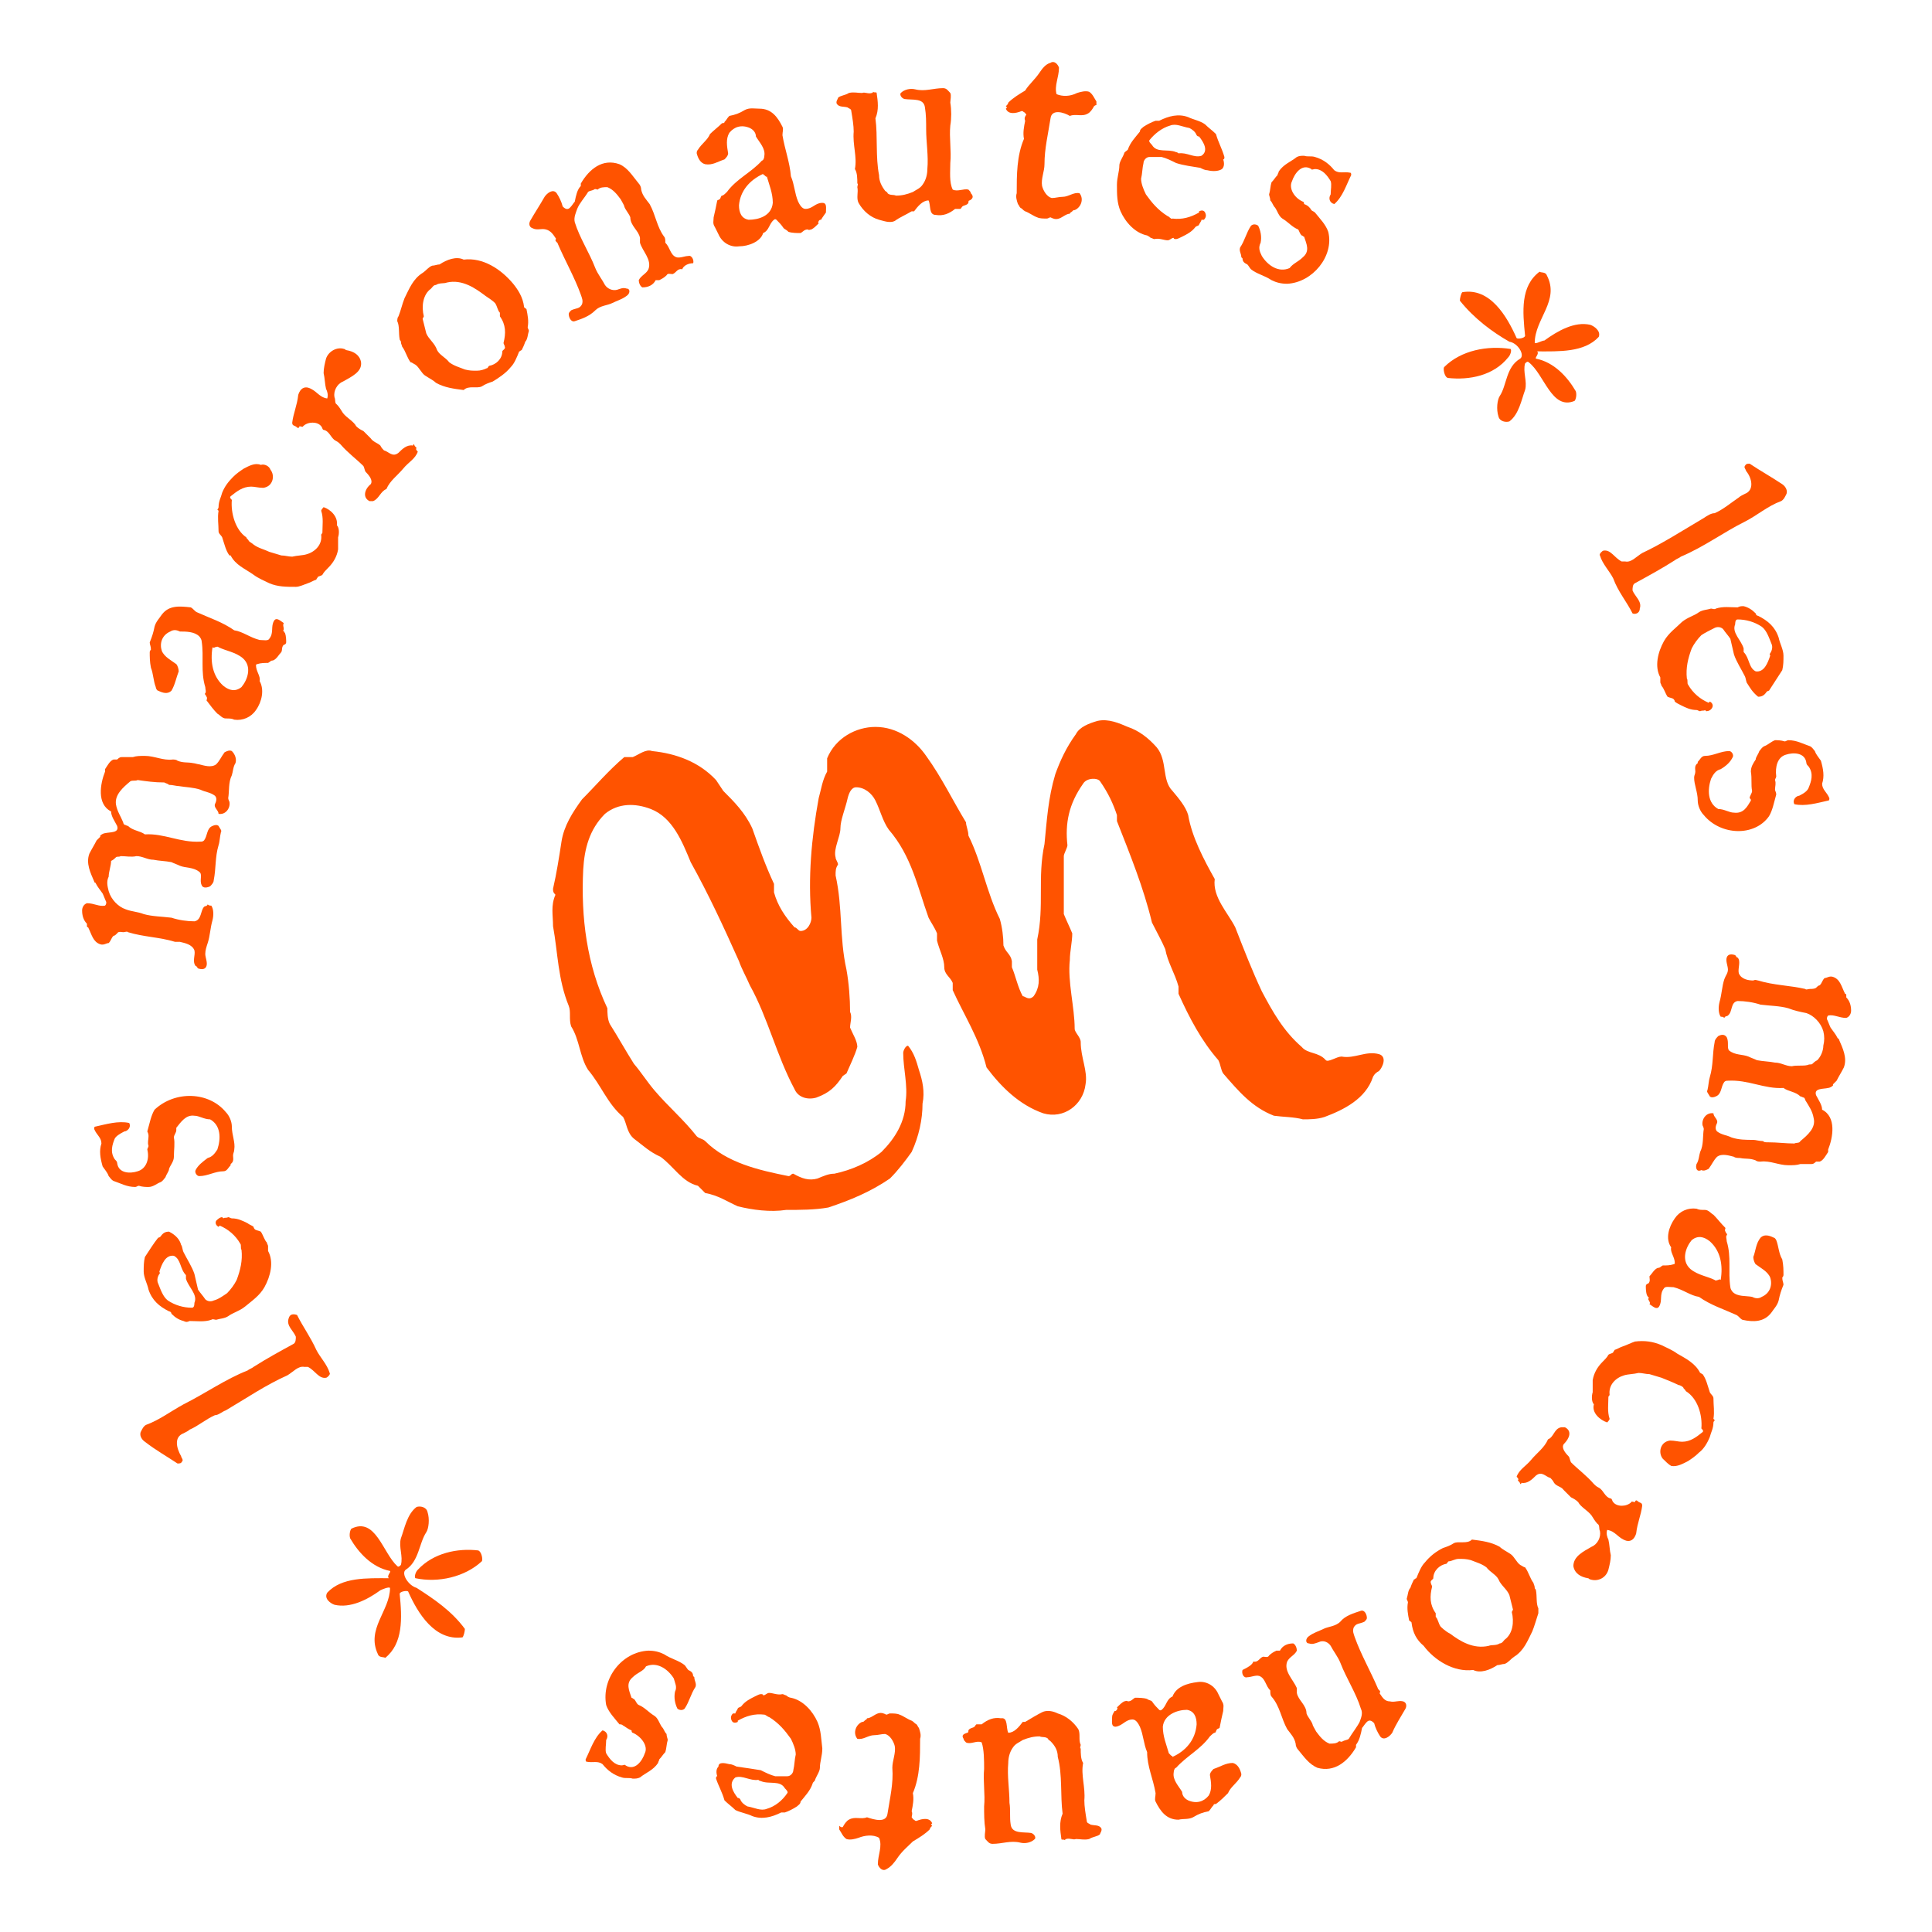 <?xml version="1.0" encoding="utf-8"?>
<!-- Generator: Adobe Illustrator 28.0.0, SVG Export Plug-In . SVG Version: 6.00 Build 0)  -->
<svg version="1.1" id="Layer_1" xmlns="http://www.w3.org/2000/svg" xmlns:xlink="http://www.w3.org/1999/xlink" x="0px" y="0px"
	 viewBox="0 0 160 160" style="enable-background:new 0 0 160 160;" xml:space="preserve">
<style type="text/css">
	.st0{fill:#FF5300;}
</style>
<g>
	<path class="st0" d="M119.9,31.3c-0.3-0.1-0.4-0.8-0.3-0.9c1.4-1.4,3.6-1.8,5.5-1.5c0.1,0.1,0,0.5-0.2,0.7
		C123.7,31.1,121.7,31.5,119.9,31.3z M126.6,30c-0.1-0.1-0.2,0-0.3,0.1c-0.2,0.7,0.2,1.5,0,2.2c-0.3,0.8-0.5,2-1.3,2.6
		c-0.3,0.1-0.8,0-0.9-0.4c-0.2-0.6-0.1-1.4,0.1-1.7c0.6-0.9,0.5-2.4,1.7-3.1c0.4-0.3-0.2-1.3-0.9-1.4c-1.4-0.8-2.9-1.9-4.1-3.4
		c0-0.2,0.1-0.6,0.2-0.7c2.3-0.4,3.7,2,4.5,3.8c0.1,0.1,0.7,0,0.7-0.2c-0.2-2-0.4-4.1,1.2-5.3c0.1,0.1,0.5,0,0.6,0.3
		c1.1,2.1-1,3.6-1,5.6c0.1,0.1,0.6-0.2,0.8-0.2c1.1-0.8,2.5-1.6,3.8-1.3c0.3,0.1,0.9,0.5,0.7,1c-1.2,1.3-3.3,1.2-5.1,1.2
		c0.2,0.2-0.2,0.5-0.1,0.6c1.5,0.3,2.6,1.5,3.3,2.7c0.1,0.3,0,0.7-0.1,0.8C128.5,34,127.9,31,126.6,30z"/>
	<path class="st0" d="M135.2,50.8c-0.5-1-1.2-1.8-1.6-2.9c-0.3-0.6-0.9-1.2-1.1-1.9c-0.1-0.1,0.2-0.4,0.3-0.4
		c0.6-0.1,0.9,0.6,1.5,0.9c0.1,0,0.2,0,0.3,0c0.5,0.1,0.9-0.4,1.4-0.7c1.7-0.8,3.4-1.9,5.1-2.9c0.3-0.2,0.6-0.4,0.9-0.4
		c0.7-0.3,1.4-0.9,2-1.3c0.1-0.1,0.3-0.2,0.5-0.3c0.8-0.3,0.6-1.3,0.1-1.9c0-0.1-0.2-0.3-0.1-0.4c0.1-0.2,0.2-0.2,0.4-0.2
		c0.9,0.6,1.8,1.1,2.7,1.7c0.3,0.2,0.5,0.6,0.3,0.9c-0.1,0.2-0.2,0.4-0.4,0.5c-1.1,0.4-2,1.2-3,1.7c-1.8,0.9-3.4,2.1-5.3,2.9
		c-0.1,0.1-0.4,0.2-0.5,0.3c-1.1,0.7-2.2,1.3-3.3,1.9c-0.2,0.1-0.2,0.4-0.2,0.6c0.2,0.5,0.8,0.9,0.6,1.5
		C135.8,50.8,135.4,50.9,135.2,50.8z"/>
	<path class="st0" d="M144.7,56.6c-0.1-0.1-0.1-0.4-0.2-0.6c-0.3-0.6-0.7-1.2-0.9-1.8c-0.1-0.4-0.2-0.9-0.3-1.3
		c-0.2-0.3-0.4-0.5-0.6-0.8c-0.2-0.2-0.5-0.2-0.7-0.1c-0.4,0.2-0.8,0.4-1.1,0.6c-0.3,0.3-0.6,0.7-0.8,1.1c-0.3,0.8-0.5,1.6-0.4,2.5
		c0.1,0.1,0,0.4,0.1,0.5c0.4,0.7,1,1.2,1.7,1.5l0.1-0.1c0.2,0.1,0.3,0.3,0.2,0.5c-0.1,0.2-0.3,0.3-0.5,0.3l-0.1-0.1
		c-0.1,0.1-0.2,0-0.4,0.1c-0.1,0-0.2-0.1-0.3-0.1c-0.5,0-0.9-0.2-1.3-0.4c-0.2-0.1-0.4-0.2-0.5-0.3c0-0.1-0.1-0.2-0.1-0.2
		c-0.1-0.1-0.3-0.1-0.5-0.2c-0.2-0.3-0.3-0.7-0.5-0.9c0-0.1-0.1-0.2-0.1-0.3c0-0.2,0-0.3,0-0.4c-0.5-0.9-0.2-2.1,0.3-3
		c0.4-0.7,1-1.1,1.5-1.6c0.5-0.4,1-0.5,1.4-0.8c0.3-0.2,0.7-0.2,1-0.3c0.1,0,0.3,0.1,0.4,0c0.6-0.2,1.2-0.1,1.8-0.1
		c0.2-0.1,0.3-0.1,0.5-0.1c0.4,0.1,0.7,0.3,1,0.6c0,0.1,0.1,0.2,0.2,0.2c0.8,0.4,1.4,0.9,1.7,1.8c0.1,0.5,0.4,1,0.4,1.5
		c0,0.4,0,0.8-0.1,1.2c-0.4,0.6-0.7,1.1-1.1,1.7c-0.1,0-0.2,0.1-0.2,0.1c-0.2,0.3-0.4,0.4-0.7,0.4C145.1,57.3,144.9,56.9,144.7,56.6
		z M146.6,54.3c0-0.1-0.1-0.1,0-0.2c0.2-0.3,0.2-0.6,0.1-0.8c-0.2-0.5-0.4-1.1-0.8-1.4c-0.6-0.4-1.3-0.6-2-0.6
		c-0.2,0-0.2,0.3-0.2,0.4c-0.3,0.7,0.5,1.3,0.7,2c0,0.1,0,0.2,0,0.3c0.5,0.5,0.4,1.3,1,1.6C146.1,55.7,146.4,54.9,146.6,54.3z"/>
	<path class="st0" d="M141.1,67.5c-0.3-0.3-0.5-0.8-0.5-1.2c0-0.7-0.3-1.3-0.3-1.9c0-0.2,0.1-0.3,0.1-0.5c0-0.2-0.1-0.5,0.2-0.7
		l0-0.1c0.2-0.2,0.3-0.5,0.6-0.5c0.7,0,1.3-0.4,2-0.4c0.2,0,0.4,0.3,0.3,0.5c-0.2,0.4-0.5,0.7-1,1c-0.4,0.1-0.6,0.4-0.8,0.8
		c-0.3,0.9-0.3,2,0.6,2.5c0.5,0,0.9,0.3,1.3,0.3c0.8,0.1,1.1-0.5,1.4-1c0-0.1,0-0.1-0.1-0.2c0-0.2,0.2-0.4,0.2-0.6
		c-0.1-0.5,0-1-0.1-1.6c0-0.4,0.2-0.7,0.4-1c0-0.2,0.2-0.4,0.3-0.7c0.1-0.1,0.2-0.3,0.4-0.4c0.3-0.1,0.6-0.4,0.9-0.5
		c0.2,0,0.5,0,0.8,0.1c0.1,0,0.2-0.1,0.3-0.1c0.7,0,1.2,0.3,1.8,0.5c0.2,0.1,0.3,0.3,0.4,0.4c0.1,0.3,0.3,0.5,0.5,0.8
		c0.2,0.7,0.3,1.3,0.1,1.9c0,0.5,0.4,0.7,0.6,1.2c0,0.1,0,0.2-0.1,0.2c-0.9,0.2-1.9,0.5-2.8,0.3c-0.2-0.4,0.2-0.7,0.4-0.7
		c0.4-0.2,0.7-0.4,0.8-0.7c0.2-0.5,0.4-1.1,0-1.7c-0.1-0.1-0.2-0.2-0.2-0.3c-0.1-0.9-1.1-0.9-1.7-0.7c-0.7,0.2-0.9,1-0.8,1.8
		c0,0.1-0.1,0.2-0.1,0.3c0.1,0.3,0,0.5,0,0.8c0,0.1,0.1,0.2,0.1,0.4c-0.2,0.7-0.3,1.3-0.6,1.8C145.3,69.3,142.5,69.2,141.1,67.5z"/>
	<path class="st0" d="M140.5,96.4c0.2-0.3,0.2-0.7,0.3-1c0.3-0.6,0.2-1.3,0.3-1.9c0-0.1-0.1-0.3-0.1-0.3c-0.1-0.5,0.3-1.1,0.9-1
		c0,0.3,0.4,0.5,0.3,0.8c-0.1,0.2-0.2,0.5,0,0.7c0.4,0.3,0.8,0.3,1.2,0.5c0.6,0.2,1.2,0.2,1.8,0.2c0.2,0,0.5,0.1,0.8,0.1
		c0.1,0.1,0.2,0.1,0.4,0.1c0.8,0,1.5,0.1,2.2,0.1c0.2-0.1,0.4,0,0.5-0.2c0.6-0.5,1.3-1.1,1.1-1.9c-0.1-0.6-0.4-1-0.7-1.5
		c0-0.1-0.1-0.2-0.1-0.2c-0.1,0-0.2-0.1-0.3-0.1c-0.4-0.4-1-0.4-1.4-0.7c-1.6,0.1-2.9-0.7-4.6-0.6c-0.1,0-0.2,0-0.3,0.1
		c-0.3,0.4-0.2,1-0.7,1.2c-0.2,0.1-0.4,0.1-0.5,0c-0.1-0.2-0.3-0.4-0.2-0.5c0.1-0.4,0.1-0.8,0.2-1.1c0.3-1,0.2-1.9,0.4-2.9
		c0-0.2,0.2-0.4,0.3-0.5c0.2-0.1,0.5-0.2,0.7,0.1c0.2,0.4,0,0.9,0.2,1.1c0.5,0.4,1.1,0.3,1.6,0.5c0.2,0.1,0.5,0.2,0.7,0.3
		c0.5,0.1,1,0.1,1.5,0.2c0.5,0,0.9,0.3,1.4,0.3c0.4-0.1,0.9,0,1.3-0.1c0.2-0.1,0.3,0,0.4-0.1c0.1-0.1,0.2-0.2,0.4-0.3
		c0.3-0.3,0.5-0.8,0.5-1.2c0.1-0.4,0.1-0.8,0-1.2c-0.2-0.7-0.8-1.3-1.4-1.5c-0.5-0.1-1-0.2-1.5-0.4c-0.7-0.2-1.5-0.2-2.3-0.3
		c-0.6-0.2-1.3-0.3-1.9-0.3c-0.6,0.1-0.4,0.9-0.8,1.2c-0.1,0.1-0.2,0-0.3,0.2c-0.1-0.1-0.2-0.1-0.3-0.1c-0.2-0.3-0.2-0.8-0.1-1.2
		c0.2-0.7,0.2-1.3,0.4-1.9c0.1-0.3,0.3-0.5,0.3-0.8c0-0.3-0.2-0.7-0.1-1c0.1-0.3,0.4-0.3,0.7-0.2c0.1,0.1,0.1,0.2,0.2,0.2
		c0.3,0.3,0,0.9,0.1,1.3c0.2,0.5,0.8,0.6,1.2,0.6c0.2-0.1,0.3,0,0.4,0c1.3,0.4,2.6,0.4,3.9,0.7c0.1,0.1,0.2,0,0.4,0
		c0.1,0,0.4,0,0.5-0.1c0.1-0.1,0.2-0.2,0.3-0.2c0.2-0.2,0.2-0.4,0.4-0.6c0.2,0,0.4-0.2,0.7-0.1c0.6,0.2,0.7,0.8,1,1.4
		c0,0,0.1,0,0.1,0.1c0,0.1,0,0.1,0,0.2c0.3,0.3,0.4,0.7,0.4,1.1c0,0.2-0.1,0.5-0.4,0.6c-0.6,0-1-0.3-1.5-0.2
		c-0.1,0.1-0.1,0.2-0.1,0.3c0.1,0.2,0.2,0.5,0.3,0.7c0.2,0.3,0.4,0.5,0.6,0.9c0.1,0,0.1,0.1,0.1,0.1c0.3,0.7,0.7,1.5,0.4,2.3
		c-0.2,0.4-0.4,0.7-0.6,1.1c-0.1,0.1-0.2,0.2-0.3,0.3c0,0,0,0.1,0,0.1c-0.1,0.1-0.3,0.2-0.4,0.2c-0.4,0.1-1.2,0-1,0.6
		c0.2,0.4,0.5,0.8,0.5,1.2c1.2,0.6,0.9,2.3,0.5,3.3c0,0.1,0,0.1,0,0.2c-0.2,0.3-0.4,0.7-0.7,0.8c-0.1,0-0.2,0-0.3,0
		c-0.2,0.2-0.3,0.2-0.4,0.2c-0.3,0-0.6,0-0.9,0c-0.3,0.1-0.6,0.1-1,0.1c-0.8,0-1.5-0.4-2.3-0.3c-0.1,0-0.3,0-0.4-0.1
		c-0.5-0.2-0.8-0.1-1.3-0.2c-0.1,0-0.4,0-0.5-0.1c-0.4-0.1-1-0.3-1.4,0c-0.3,0.3-0.4,0.6-0.7,1c-0.2,0.1-0.4,0.2-0.6,0.1
		C140.5,97.1,140.4,96.7,140.5,96.4z"/>
	<path class="st0" d="M136.5,107.6c0-0.1,0.1-0.1,0-0.2c-0.1,0,0-0.1-0.1-0.1c-0.1-0.3-0.1-0.6-0.1-0.8c0-0.1,0.1-0.2,0.2-0.2
		c0.2-0.2,0.1-0.4,0.1-0.6c0.2-0.2,0.4-0.6,0.7-0.7c0.2,0,0.2-0.1,0.4-0.2c0.3,0,0.6,0,0.9-0.1c0,0,0.1,0,0.1-0.1
		c0-0.5-0.4-0.9-0.3-1.3c-0.5-0.7-0.2-1.7,0.3-2.4c0.4-0.6,1.1-0.9,1.8-0.8c0.2,0.1,0.4,0.1,0.7,0.1c0.3,0,0.5,0.3,0.7,0.4
		c0.3,0.3,0.6,0.7,1,1.1c0,0-0.1,0.2,0,0.3c0,0.1,0.2,0.2,0.1,0.3c-0.1,0.1,0,0.3,0,0.5c0.4,1.3,0.1,2.5,0.3,3.8
		c0,0.1,0.1,0.3,0.2,0.4c0.4,0.4,1.1,0.3,1.6,0.4c0.2,0.1,0.5,0.2,0.8,0c0.7-0.3,0.9-1,0.7-1.6c-0.2-0.5-0.8-0.8-1.2-1.1
		c-0.1-0.1-0.2-0.4-0.2-0.6c0.2-0.5,0.2-1.1,0.6-1.6c0.3-0.3,0.7-0.2,1.1,0c0.1,0,0.2,0.2,0.2,0.2c0.2,0.5,0.2,1.1,0.5,1.6
		c0.1,0.5,0.1,0.9,0.1,1.3c0,0.1-0.1,0.2-0.1,0.2c0,0.3,0.1,0.4,0.1,0.6c-0.2,0.5-0.3,0.8-0.4,1.3c-0.1,0.4-0.4,0.7-0.6,1
		c-0.6,0.8-1.5,0.8-2.4,0.6c-0.2-0.1-0.3-0.3-0.5-0.4c-1.1-0.5-2.1-0.8-3.1-1.5c-0.7-0.1-1.3-0.6-2.1-0.8c-0.3,0-0.7-0.1-0.8,0.1
		c-0.4,0.5-0.1,1-0.4,1.5c-0.2,0.3-0.5,0-0.8-0.2C136.7,107.9,136.6,107.8,136.5,107.6z M142.3,106c0.1-0.1,0.2,0,0.2,0
		c0.2-1.2,0-2.4-0.9-3.2c-0.5-0.4-1-0.5-1.5-0.1c-0.5,0.6-0.9,1.7-0.1,2.4c0.6,0.5,1.4,0.6,2,0.9C142.1,106.1,142.2,106,142.3,106z"
		/>
	<path class="st0" d="M137.7,120.8c-0.4-0.5-0.2-1.4,0.6-1.5c0.4,0,0.7,0.1,1,0.1c0.7,0,1.2-0.4,1.7-0.8c0.1-0.1,0-0.2-0.1-0.3
		c0.1-1.1-0.3-2.5-1.3-3.1c0-0.1-0.2-0.2-0.2-0.3c-0.1-0.1-0.3-0.2-0.4-0.2c-0.4-0.2-0.9-0.4-1.4-0.6c-0.3-0.1-0.7-0.2-1-0.3
		c-0.3,0-0.6-0.1-0.9-0.1c-0.4,0.1-0.9,0.1-1.2,0.2c-0.7,0.2-1.3,0.8-1.2,1.6c0,0.1-0.1,0.1-0.1,0.2c0,0.6-0.1,1.2,0.1,1.8
		c0,0.1-0.2,0.3-0.2,0.3c-0.6-0.2-1.3-0.8-1.1-1.5c-0.2-0.2-0.2-0.7-0.1-1c0-0.3,0-0.6,0-1c0.1-0.6,0.4-1.1,0.8-1.5
		c0.2-0.2,0.4-0.4,0.5-0.6c0.1-0.1,0.3-0.1,0.4-0.2c0-0.1,0.1-0.1,0.1-0.2c0.3-0.1,0.4-0.2,0.7-0.3c0.3-0.1,0.7-0.3,1-0.4
		c0.8-0.1,1.5,0,2.2,0.3c0.4,0.2,0.9,0.4,1.3,0.7c0.7,0.4,1.5,0.8,1.9,1.6c0.1,0,0.1,0.1,0.2,0.1c0.3,0.4,0.4,0.9,0.6,1.5
		c0.1,0.2,0.3,0.3,0.3,0.5c0,0.6,0.1,1.1,0,1.7c0,0,0.1,0.1,0.1,0.1c0,0.1-0.1,0.1-0.1,0.2c0,0.5-0.2,0.8-0.3,1.2
		c-0.2,0.5-0.5,1-0.9,1.3c-0.3,0.3-0.6,0.5-0.9,0.7c-0.4,0.2-0.9,0.5-1.4,0.4C138.2,121.3,137.9,121,137.7,120.8z"/>
	<path class="st0" d="M131.8,128.1c0.5-0.2,0.8-0.8,0.7-1.3c-0.1-0.2,0-0.5-0.2-0.6c-0.2-0.2-0.3-0.4-0.5-0.7
		c-0.3-0.4-0.9-0.7-1.1-1.1c-0.2-0.2-0.4-0.3-0.6-0.4c-0.2-0.2-0.4-0.4-0.6-0.6c-0.2-0.3-0.6-0.3-0.8-0.6c-0.1-0.2-0.2-0.3-0.3-0.4
		c-0.4-0.1-0.7-0.6-1.2-0.2c-0.3,0.3-0.7,0.7-1.2,0.6c0,0,0,0.1-0.1,0.1c0-0.1-0.1-0.2-0.2-0.3c0.1-0.1,0-0.2-0.1-0.3
		c0.2-0.6,0.8-0.9,1.2-1.4c0.5-0.6,1.1-1,1.4-1.7c0.5-0.2,0.5-0.9,1.1-1c0.1,0,0.2,0,0.3,0c0.6,0.3,0.4,0.9-0.1,1.4
		c-0.2,0.3,0.1,0.7,0.4,1c0.1,0.1,0.1,0.3,0.2,0.5c0.6,0.6,1.3,1.1,1.9,1.8c0.1,0.1,0.2,0.2,0.4,0.3c0.4,0.2,0.5,0.8,1,0.9
		c0.1,0,0.1,0.2,0.2,0.3c0.3,0.4,1.1,0.4,1.5,0c0-0.1,0.2,0,0.3,0c0-0.1,0.1-0.2,0.2-0.1c0.2,0.2,0.4,0.1,0.4,0.4
		c-0.1,0.8-0.4,1.4-0.5,2.3c-0.1,0.3-0.3,0.7-0.8,0.6c-0.7-0.2-0.9-0.8-1.6-0.9c-0.1,0.3,0,0.6,0.1,0.8c0.1,0.4,0.1,0.9,0.2,1.3
		c0,0.4-0.1,0.8-0.2,1.2c-0.2,0.7-0.9,1-1.5,0.8c-0.1,0-0.1-0.1-0.2-0.1c-0.6-0.1-1.1-0.4-1.2-1
		C130.3,128.9,131.1,128.5,131.8,128.1z"/>
	<path class="st0" d="M116.9,134.4c0-0.1-0.1-0.1-0.2-0.2c-0.1-0.5-0.2-1-0.1-1.5c0-0.1-0.1-0.2-0.1-0.3c0.1-0.3,0.1-0.7,0.3-0.9
		c0.1-0.3,0.2-0.5,0.3-0.7c0.1,0,0.1-0.1,0.2-0.1c0.2-0.5,0.4-1,0.7-1.3c0.4-0.5,0.9-0.9,1.5-1.2c0.3-0.1,0.6-0.2,0.9-0.4
		c0.4-0.2,1.1,0.1,1.5-0.3c0.8,0.1,1.6,0.2,2.3,0.6c0.2,0.2,0.6,0.4,0.9,0.6c0.3,0.2,0.5,0.7,0.8,0.9c0.2,0.1,0.3,0.2,0.4,0.2
		c0.3,0.4,0.4,0.9,0.7,1.3c0,0.1,0.1,0.2,0.1,0.4c0,0.1,0.1,0.1,0.1,0.2c0.1,0.5,0,1.1,0.2,1.5c0,0.1,0,0.3,0,0.4
		c-0.2,0.6-0.3,1-0.5,1.5c-0.4,0.8-0.7,1.6-1.5,2.1c-0.3,0.2-0.5,0.5-0.8,0.6c-0.2,0-0.4,0.1-0.6,0.1c-0.6,0.4-1.4,0.7-2,0.4
		c-1.6,0.2-3.2-0.8-4.1-2C117.3,135.8,117,135.2,116.9,134.4z M120.1,135.3c0.8,0.6,1.9,1.3,3.2,1c0.2-0.1,0.6,0,0.9-0.2
		c0.2,0,0.3-0.2,0.4-0.3c0.7-0.5,0.8-1.5,0.6-2.3l0.1-0.2c-0.1-0.4-0.2-0.8-0.3-1.2c-0.2-0.5-0.7-0.8-0.9-1.3c-0.2-0.4-0.7-0.6-1-1
		c-0.4-0.3-0.8-0.4-1.3-0.6c-0.4-0.1-0.6-0.1-1-0.1c-0.3,0-0.6,0.2-0.8,0.2c-0.1,0-0.1,0.1-0.2,0.2c-0.6,0.1-1.1,0.6-1.1,1.2
		c0,0.1-0.3,0.2-0.2,0.4c0,0.1,0.1,0.2,0.1,0.3c-0.2,0.8-0.2,1.5,0.3,2.2c0,0.1,0,0.2,0,0.3c0.2,0.2,0.2,0.5,0.4,0.8
		C119.4,134.8,119.7,135.1,120.1,135.3z"/>
	<path class="st0" d="M103.8,137.6c0.4,0.1,0.5-0.3,0.8-0.4c0.2,0,0.4,0.1,0.5-0.1c0.2-0.2,0.4-0.3,0.6-0.4c0.1,0,0.2,0,0.3,0
		c0.2-0.4,0.6-0.6,1.1-0.6c0.2,0.1,0.3,0.4,0.3,0.6c-0.2,0.4-0.6,0.5-0.8,0.9c-0.3,0.8,0.5,1.5,0.8,2.2c0,0.2,0,0.2,0,0.4
		c0.1,0.6,0.8,1,0.8,1.7c0.1,0.3,0.4,0.6,0.5,0.9c0,0.1,0.2,0.4,0.3,0.6c0.3,0.4,0.6,0.8,1.1,1c0.3,0,0.6,0,0.8-0.2
		c0.1,0,0.2,0.1,0.3,0c0.2-0.1,0.4-0.1,0.5-0.2c0.3-0.5,0.7-1,0.9-1.4c0.1-0.3,0.3-0.7,0.1-1.1c-0.4-1.3-1.2-2.5-1.7-3.8
		c-0.2-0.5-0.6-1-0.8-1.4c-0.2-0.3-0.6-0.5-1-0.3c-0.3,0.1-0.5,0.2-0.8,0.1c-0.3,0-0.3-0.4,0-0.6c0.4-0.3,0.8-0.4,1.2-0.6
		c0.4-0.2,1-0.2,1.4-0.6c0.4-0.5,1.1-0.7,1.7-0.9c0.3-0.1,0.5,0.3,0.5,0.6c0,0.1-0.1,0.2-0.2,0.3c-0.4,0.2-0.7,0.1-0.9,0.5
		c-0.1,0.3,0,0.5,0.1,0.8c0.5,1.4,1.3,2.8,1.9,4.2c0,0.1,0.2,0.2,0.2,0.3c0,0.1-0.1,0.1,0,0.2c0.2,0.3,0.4,0.6,0.8,0.6
		c0.4,0.1,0.7-0.1,1.1,0c0.3,0.1,0.3,0.4,0.2,0.6c-0.4,0.7-0.8,1.3-1.1,2c-0.2,0.3-0.7,0.7-1,0.3c-0.2-0.3-0.4-0.7-0.5-1.1
		c-0.2-0.2-0.4-0.3-0.6-0.1c-0.2,0.2-0.3,0.4-0.4,0.5c-0.1,0.5-0.2,1-0.5,1.4v0.2c-0.7,1.2-1.8,2.1-3.2,1.7
		c-0.7-0.3-1.1-0.9-1.6-1.5c-0.1-0.1-0.2-0.3-0.2-0.5c-0.1-0.5-0.4-0.8-0.7-1.2c-0.5-0.9-0.6-1.9-1.3-2.7c-0.1-0.1-0.1-0.3-0.1-0.5
		c-0.4-0.4-0.4-1-0.9-1.2c-0.3-0.1-0.7,0.1-1,0.1c-0.3,0.1-0.5-0.3-0.4-0.6C103.3,138.1,103.7,137.9,103.8,137.6z"/>
	<path class="st0" d="M92.3,141.7c0.1,0,0.1,0,0.2-0.1c0-0.1,0.1-0.1,0-0.2c0.2-0.2,0.4-0.4,0.6-0.5c0.1,0,0.2-0.1,0.3,0
		c0.3,0,0.4-0.2,0.6-0.3c0.3,0,0.7,0,1,0.1c0.1,0.1,0.3,0.1,0.4,0.2c0.2,0.3,0.4,0.5,0.6,0.7c0,0,0.1,0.1,0.2,0
		c0.4-0.3,0.4-0.9,0.9-1.1c0.3-0.8,1.2-1.1,2.1-1.2c0.7-0.1,1.4,0.3,1.7,1c0.1,0.2,0.2,0.4,0.3,0.6c0.2,0.3,0.1,0.5,0.1,0.8
		c-0.1,0.4-0.2,0.9-0.3,1.4c0,0-0.2,0.1-0.2,0.1c-0.1,0.1-0.1,0.3-0.2,0.3c-0.1,0-0.3,0.2-0.4,0.3c-0.8,1.1-1.9,1.6-2.8,2.6
		c-0.1,0-0.2,0.2-0.2,0.4c-0.1,0.6,0.4,1.1,0.7,1.6c0,0.2,0.1,0.5,0.5,0.7c0.7,0.3,1.3,0.1,1.7-0.4c0.3-0.5,0.2-1.1,0.1-1.7
		c0-0.2,0.2-0.4,0.3-0.5c0.6-0.2,1-0.5,1.6-0.5c0.4,0.1,0.6,0.5,0.7,0.9c0,0.1,0,0.2-0.1,0.3c-0.3,0.5-0.8,0.8-1,1.3
		c-0.3,0.3-0.6,0.6-1,0.9c-0.1,0-0.2,0-0.2,0.1c-0.2,0.2-0.2,0.3-0.4,0.5c-0.5,0.1-0.8,0.2-1.3,0.5c-0.4,0.2-0.8,0.1-1.2,0.2
		c-1,0-1.5-0.7-1.9-1.5c-0.1-0.2,0-0.4,0-0.7c-0.2-1.2-0.7-2.2-0.7-3.4c-0.3-0.7-0.3-1.4-0.6-2.1c-0.1-0.2-0.3-0.6-0.6-0.6
		c-0.6,0-0.8,0.5-1.4,0.6c-0.4,0-0.3-0.4-0.3-0.8C92.1,142,92.2,141.9,92.3,141.7z M97,145.4c0.1,0,0.1,0.1,0.1,0.1
		c1.1-0.5,1.9-1.4,2-2.7c0-0.6-0.2-1.1-0.8-1.2c-0.8,0-1.9,0.4-2,1.4c0,0.8,0.3,1.5,0.5,2.2C96.8,145.2,96.9,145.3,97,145.4z"/>
	<path class="st0" d="M80.1,143.5c0.1,0,0.1-0.1,0.1-0.2c0.1-0.2,0.4-0.2,0.5-0.3c0.1-0.1,0.1-0.2,0.2-0.2c0.2,0,0.3,0,0.4,0
		c0.5-0.4,1-0.6,1.6-0.5c0.6-0.1,0.4,0.8,0.6,1.2c0.5,0,0.9-0.5,1.2-0.9c0.1,0,0.1,0,0.2,0c0.5-0.3,1-0.6,1.4-0.8
		c0.4-0.2,0.9-0.1,1.3,0.1c0.7,0.2,1.3,0.7,1.7,1.3c0.2,0.4,0,0.9,0.2,1.3c0,0.1-0.1,0.3,0,0.3c0,0.4,0,0.9,0.2,1.2
		c-0.2,1,0.2,2,0.1,3.1c0,0.5,0.1,1.1,0.2,1.7c0,0.2,0.2,0.2,0.3,0.3c0.3,0.1,0.7,0,0.9,0.3c0.1,0.2-0.1,0.4-0.1,0.5
		c-0.2,0.2-0.6,0.2-0.9,0.4c-0.4,0.1-0.7,0-1.1,0c-0.2,0.1-0.5-0.1-0.8,0c-0.1,0-0.1,0.1-0.1,0.1c-0.1-0.1-0.3,0-0.3-0.1
		c-0.1-0.7-0.2-1.4,0.1-2.1c-0.2-1.5,0-3.2-0.4-4.7c0-0.5-0.2-0.9-0.6-1.3c-0.1-0.1-0.2-0.1-0.2-0.2c-0.2-0.2-0.5-0.1-0.7-0.2
		c-0.5,0-0.9,0.1-1.4,0.3c-0.3,0.2-0.6,0.3-0.8,0.6c-0.3,0.4-0.4,0.9-0.4,1.3c-0.1,1.1,0.1,2.2,0.1,3.3c0.1,0.6,0,1.2,0.1,1.8
		c0.1,0.8,1.1,0.6,1.7,0.7c0.3,0.1,0.4,0.4,0.3,0.5c-0.3,0.3-0.8,0.4-1.2,0.3c-0.8-0.2-1.5,0.1-2.3,0.1c-0.3,0-0.4-0.2-0.6-0.4
		c-0.1-0.2,0-0.6,0-0.8c-0.1-0.6-0.1-1.3-0.1-1.9c0.1-1-0.1-2.1,0-3.1c0-0.7,0-1.6-0.2-2.2c-0.4-0.2-0.9,0.2-1.3,0
		c-0.1-0.1-0.2-0.2-0.2-0.3C79.6,143.7,79.8,143.6,80.1,143.5z"/>
	<path class="st0" d="M69.8,151.3c0.1-0.2,0.3-0.5,0.5-0.6c0.5-0.3,1,0,1.5-0.2c0.6,0.2,1.6,0.5,1.7-0.3c0.2-1.3,0.5-2.5,0.4-3.8
		c0-0.6,0.3-1.2,0.2-1.8c-0.1-0.4-0.4-0.9-0.8-1c-0.3,0-0.6,0.1-0.9,0.1c-0.5,0-0.9,0.4-1.4,0.3c-0.4-0.5-0.1-1.2,0.4-1.4
		c0.1,0,0.1,0,0.2-0.1c0.1-0.1,0.2-0.1,0.2-0.2c0.3,0,0.6-0.3,0.9-0.4c0.3-0.1,0.5,0,0.7,0.1c0.1,0,0.2-0.1,0.3-0.1
		c0.3,0,0.6,0,0.8,0.1c0.3,0.1,0.7,0.4,1,0.5c0.2,0.1,0.2,0.2,0.4,0.3c0.1,0.1,0.1,0.2,0.2,0.3c0.1,0.3,0.2,0.6,0.1,0.9
		c0,1.5,0,3.1-0.6,4.5c0.1,0.5,0,1-0.1,1.5c0.1,0.2,0,0.4,0,0.5c0.1,0.1,0.1,0.2,0.2,0.2c0.1,0.1,0.1,0.1,0.2,0.1
		c0.5-0.2,1.1-0.3,1.3,0.2c0,0-0.1,0.1-0.1,0.1l0.1,0.1c-0.1,0.1-0.2,0.2-0.2,0.3c-0.4,0.4-0.9,0.7-1.4,1c-0.4,0.4-0.9,0.8-1.3,1.4
		c-0.2,0.3-0.5,0.7-0.9,0.9c-0.3,0.2-0.6-0.1-0.7-0.4c0-0.8,0.4-1.5,0.1-2.2c-0.5-0.3-1.2-0.2-1.7,0c-0.3,0.1-0.7,0.2-1,0.1
		c-0.3-0.2-0.4-0.5-0.6-0.8l0-0.3C69.7,151.4,69.8,151.3,69.8,151.3z"/>
	<path class="st0" d="M60.4,146.1c0.2,0,0.4,0.1,0.6,0.2c0.7,0.1,1.4,0.2,2,0.3c0.4,0.2,0.8,0.4,1.2,0.5c0.3,0,0.7,0,1,0
		c0.3,0,0.5-0.3,0.5-0.5c0.1-0.4,0.1-0.9,0.2-1.3c0-0.4-0.2-0.9-0.4-1.3c-0.5-0.7-1-1.3-1.8-1.8c-0.1,0-0.3-0.2-0.4-0.2
		c-0.8-0.1-1.5,0.1-2.2,0.5l0,0.1c-0.2,0.1-0.4,0.1-0.5-0.1c-0.1-0.2-0.1-0.4,0.1-0.6l0.2,0c0-0.1,0.1-0.2,0.2-0.4
		c0-0.1,0.2-0.1,0.3-0.2c0.3-0.4,0.7-0.6,1.1-0.8c0.2-0.1,0.4-0.2,0.5-0.2c0.1,0,0.2,0,0.2,0.1c0.2,0,0.3-0.2,0.5-0.2
		c0.3,0,0.7,0.2,1.1,0.1c0.1,0,0.2,0.1,0.3,0.1c0.1,0.1,0.3,0.2,0.4,0.2c1,0.2,1.8,1.1,2.2,2c0.3,0.7,0.3,1.4,0.4,2.2
		c0,0.6-0.2,1.1-0.2,1.6c0,0.3-0.3,0.7-0.4,1c0,0.1-0.2,0.2-0.2,0.3c-0.2,0.6-0.6,1-1,1.5c0,0.2-0.2,0.3-0.3,0.4
		c-0.3,0.2-0.7,0.4-1,0.5c-0.1,0-0.2,0-0.3,0c-0.8,0.4-1.6,0.6-2.4,0.3c-0.4-0.2-1-0.3-1.4-0.5c-0.3-0.3-0.6-0.5-0.9-0.8
		c-0.2-0.7-0.5-1.2-0.7-1.8c0-0.1,0-0.2,0.1-0.2c-0.1-0.3-0.1-0.6,0.1-0.8C59.5,145.9,60,146,60.4,146.1z M61.1,148.9
		c0.1,0,0.1,0,0.2,0.1c0.1,0.3,0.4,0.5,0.6,0.6c0.6,0.1,1.1,0.4,1.6,0.2c0.7-0.2,1.3-0.7,1.7-1.3c0.1-0.1-0.1-0.3-0.2-0.4
		c-0.4-0.7-1.3-0.3-2-0.6c-0.1,0-0.2-0.1-0.2-0.1c-0.7,0.1-1.3-0.4-1.9-0.2C60.3,147.7,60.7,148.4,61.1,148.9z"/>
	<path class="st0" d="M53.7,136.7c0.5,0,0.9,0.1,1.3,0.3c0.6,0.4,1.2,0.5,1.7,0.9c0.1,0.1,0.2,0.3,0.3,0.4c0.2,0.1,0.4,0.2,0.4,0.5
		l0.1,0.1c0,0.3,0.2,0.5,0.1,0.8c-0.4,0.6-0.5,1.2-0.9,1.8c-0.2,0.2-0.5,0.1-0.6,0c-0.2-0.4-0.3-0.9-0.2-1.4c0.2-0.4,0-0.7-0.1-1.1
		c-0.5-0.8-1.4-1.4-2.3-1c-0.2,0.4-0.7,0.5-1.1,0.9c-0.6,0.5-0.3,1.1-0.1,1.7c0.1,0,0.1,0.1,0.2,0.1c0.2,0.2,0.2,0.4,0.4,0.5
		c0.5,0.2,0.8,0.6,1.3,0.9c0.3,0.2,0.4,0.6,0.6,0.9c0.2,0.2,0.2,0.4,0.4,0.6c0,0.2,0.1,0.4,0.1,0.5c-0.1,0.3-0.1,0.7-0.2,1
		c-0.2,0.2-0.3,0.4-0.5,0.6c0,0.1-0.1,0.2-0.1,0.3c-0.4,0.6-1,0.8-1.5,1.2c-0.2,0.1-0.4,0.1-0.6,0.1c-0.3-0.1-0.6,0-0.9-0.1
		c-0.7-0.2-1.2-0.6-1.6-1.1c-0.4-0.3-0.8-0.1-1.3-0.2c-0.1,0-0.1-0.1-0.1-0.2c0.4-0.8,0.7-1.8,1.4-2.4c0.4,0.1,0.5,0.5,0.3,0.8
		c0,0.4-0.1,0.8,0,1.1c0.3,0.5,0.7,1,1.3,1c0.1,0,0.3-0.1,0.3,0c0.8,0.5,1.4-0.4,1.6-1c0.3-0.6-0.3-1.4-1-1.7
		c-0.1,0-0.1-0.2-0.1-0.2c-0.3-0.1-0.5-0.3-0.7-0.4c-0.1-0.1-0.2-0.1-0.3-0.1c-0.4-0.5-0.9-1-1.1-1.6
		C49.8,139,51.5,136.8,53.7,136.7z"/>
	<path class="st0" d="M32.9,129.7c0.1,0.1,0.2,0,0.3-0.1c0.2-0.7-0.2-1.5,0-2.2c0.3-0.8,0.5-2,1.3-2.6c0.3-0.1,0.8,0,0.9,0.4
		c0.2,0.6,0.1,1.4-0.1,1.7c-0.6,0.9-0.6,2.4-1.7,3.1c-0.4,0.3,0.2,1.3,0.9,1.5c1.4,0.9,2.9,1.9,4,3.4c0,0.2-0.1,0.6-0.2,0.7
		c-2.3,0.3-3.7-2-4.5-3.8c-0.1-0.1-0.7,0-0.7,0.2c0.2,2,0.3,4.1-1.2,5.3c-0.1-0.1-0.5,0-0.6-0.3c-1-2.1,1-3.6,1-5.5
		c-0.1-0.1-0.6,0.1-0.8,0.2c-1.1,0.8-2.5,1.5-3.8,1.2c-0.3-0.1-0.9-0.5-0.6-1c1.2-1.3,3.3-1.2,5.1-1.2c-0.2-0.2,0.2-0.5,0.1-0.6
		c-1.5-0.3-2.6-1.5-3.3-2.7c-0.1-0.3,0-0.7,0.1-0.8C31.1,125.6,31.7,128.6,32.9,129.7z M39.6,128.4c0.3,0.1,0.4,0.8,0.3,0.9
		c-1.4,1.3-3.6,1.8-5.5,1.4c-0.1-0.1,0-0.5,0.2-0.7C35.9,128.6,37.9,128.2,39.6,128.4z"/>
	<path class="st0" d="M24.6,108.9c0.5,1,1.1,1.8,1.6,2.9c0.3,0.6,0.9,1.2,1.1,1.9c0.1,0.1-0.2,0.4-0.3,0.4c-0.6,0.1-0.9-0.6-1.5-0.9
		c-0.1,0-0.2,0-0.3,0c-0.5-0.1-0.9,0.4-1.4,0.7c-1.8,0.8-3.4,1.9-5.1,2.9c-0.3,0.1-0.6,0.4-0.9,0.4c-0.7,0.3-1.4,0.9-2.1,1.2
		c-0.1,0.1-0.3,0.2-0.5,0.3c-0.8,0.3-0.6,1.2-0.2,1.9c0,0.1,0.2,0.3,0.1,0.4c-0.1,0.2-0.2,0.2-0.4,0.2c-0.9-0.6-1.8-1.1-2.7-1.8
		c-0.3-0.2-0.5-0.6-0.3-0.9c0.1-0.2,0.2-0.4,0.4-0.5c1.1-0.4,2-1.1,3.1-1.7c1.8-0.9,3.5-2.1,5.3-2.8c0.1-0.1,0.4-0.2,0.5-0.3
		c1.1-0.7,2.2-1.3,3.3-1.9c0.2-0.1,0.2-0.4,0.2-0.6c-0.2-0.5-0.8-0.9-0.6-1.5C24,108.8,24.3,108.8,24.6,108.9z"/>
	<path class="st0" d="M15,103.1c0.1,0.1,0.1,0.4,0.2,0.6c0.3,0.6,0.7,1.2,0.9,1.8c0.1,0.4,0.2,0.9,0.3,1.3c0.2,0.3,0.4,0.5,0.6,0.8
		c0.2,0.2,0.5,0.2,0.7,0.1c0.4-0.1,0.8-0.4,1.1-0.6c0.3-0.3,0.6-0.7,0.8-1.1c0.3-0.8,0.5-1.6,0.4-2.5c-0.1-0.1,0-0.4-0.1-0.5
		c-0.4-0.7-1-1.2-1.7-1.5l-0.1,0.1c-0.2-0.1-0.3-0.3-0.2-0.5c0.1-0.1,0.3-0.3,0.5-0.3l0.1,0.1c0.1-0.1,0.2,0,0.4-0.1
		c0.1,0,0.2,0.1,0.3,0.1c0.5,0,0.9,0.2,1.3,0.4c0.1,0.1,0.4,0.2,0.5,0.3c0,0.1,0.1,0.2,0.1,0.2c0.1,0.1,0.3,0.1,0.5,0.2
		c0.2,0.3,0.3,0.7,0.5,0.9c0,0.1,0.1,0.2,0.1,0.3c0,0.2,0,0.3,0,0.4c0.5,0.9,0.2,2.1-0.3,3c-0.4,0.7-1,1.1-1.6,1.6
		c-0.5,0.4-1,0.5-1.4,0.8c-0.3,0.2-0.7,0.2-1,0.3c-0.1,0-0.3-0.1-0.4,0c-0.6,0.2-1.2,0.1-1.8,0.1c-0.2,0.1-0.3,0.1-0.5,0
		c-0.4-0.1-0.7-0.3-1-0.6c0-0.1-0.1-0.2-0.2-0.2c-0.8-0.4-1.4-0.9-1.7-1.8c-0.1-0.5-0.4-1-0.4-1.5c0-0.4,0-0.8,0.1-1.2
		c0.4-0.6,0.7-1.1,1.1-1.6c0.1,0,0.2-0.1,0.2-0.1c0.2-0.3,0.4-0.4,0.7-0.4C14.6,102.3,14.9,102.7,15,103.1z M13.2,105.3
		c0,0.1,0.1,0.1,0,0.2c-0.2,0.3-0.2,0.6-0.1,0.8c0.2,0.5,0.4,1.1,0.8,1.4c0.6,0.4,1.3,0.6,2,0.6c0.2,0,0.2-0.3,0.2-0.4
		c0.3-0.7-0.5-1.3-0.7-2c0-0.1,0-0.2,0-0.3c-0.5-0.5-0.4-1.3-1-1.6C13.7,103.9,13.4,104.7,13.2,105.3z"/>
	<path class="st0" d="M18.7,92.1c0.3,0.3,0.5,0.8,0.5,1.2c0,0.7,0.3,1.3,0.2,1.9c0,0.2-0.1,0.3-0.1,0.5c0,0.2,0.1,0.5-0.2,0.7l0,0.1
		c-0.2,0.2-0.3,0.5-0.6,0.5c-0.7,0-1.3,0.4-2,0.4c-0.2,0-0.4-0.3-0.3-0.5c0.2-0.4,0.6-0.7,1-1c0.4-0.1,0.6-0.4,0.8-0.7
		c0.3-0.9,0.3-2-0.6-2.5c-0.5,0-0.9-0.3-1.3-0.3c-0.7-0.1-1.1,0.5-1.5,1c0,0.1,0,0.1,0,0.2c0,0.2-0.2,0.4-0.2,0.6c0.1,0.5,0,1,0,1.6
		c0,0.4-0.3,0.7-0.4,1c0,0.2-0.2,0.4-0.3,0.7c-0.1,0.1-0.2,0.3-0.4,0.4c-0.3,0.1-0.6,0.4-1,0.4c-0.2,0-0.5,0-0.8-0.1
		c-0.1,0-0.2,0.1-0.3,0.1c-0.7,0-1.2-0.3-1.8-0.5c-0.2-0.1-0.3-0.3-0.4-0.4c-0.1-0.3-0.3-0.5-0.5-0.8c-0.2-0.7-0.3-1.3-0.1-1.9
		c0-0.5-0.4-0.7-0.6-1.2c0-0.1,0-0.2,0.1-0.2c0.9-0.2,1.9-0.5,2.8-0.3c0.2,0.4-0.2,0.7-0.4,0.7c-0.4,0.2-0.7,0.4-0.8,0.6
		c-0.2,0.5-0.4,1.1,0,1.7c0.1,0.1,0.2,0.2,0.2,0.3c0.1,0.9,1.1,0.9,1.7,0.7c0.7-0.2,1-1,0.8-1.8c0-0.1,0.1-0.2,0.1-0.3
		c-0.1-0.3,0-0.5,0-0.8c0-0.1,0-0.2-0.1-0.4c0.2-0.7,0.3-1.3,0.6-1.8C14.5,90.3,17.3,90.4,18.7,92.1z"/>
	<path class="st0" d="M19.5,63.2c-0.2,0.3-0.2,0.7-0.3,1c-0.3,0.6-0.2,1.3-0.3,1.9c0,0.1,0.1,0.3,0.1,0.3c0.1,0.5-0.3,1.1-0.9,1
		c0-0.3-0.4-0.5-0.3-0.8c0.1-0.2,0.2-0.5,0-0.7c-0.4-0.3-0.8-0.3-1.2-0.5c-0.6-0.2-1.2-0.2-1.8-0.3c-0.2,0-0.5-0.1-0.8-0.1
		c-0.1-0.1-0.2-0.1-0.4-0.2c-0.8,0-1.5-0.1-2.2-0.2c-0.2,0.1-0.4,0-0.6,0.1c-0.6,0.5-1.3,1.1-1.2,1.9c0.1,0.6,0.4,1,0.6,1.5
		c0,0.1,0.1,0.2,0.1,0.2c0.1,0,0.2,0.1,0.3,0.1c0.4,0.4,1,0.4,1.4,0.7c1.6-0.1,2.9,0.7,4.6,0.6c0.1,0,0.2,0,0.3-0.1
		c0.3-0.4,0.2-1,0.7-1.2c0.2-0.1,0.4-0.1,0.5,0c0.1,0.2,0.3,0.4,0.2,0.5c-0.1,0.4-0.1,0.8-0.2,1.1c-0.3,1-0.2,1.9-0.4,2.9
		c0,0.2-0.2,0.4-0.3,0.5c-0.2,0.1-0.6,0.2-0.7-0.1c-0.2-0.4,0.1-0.9-0.2-1.1c-0.5-0.4-1.1-0.3-1.6-0.5c-0.2-0.1-0.5-0.2-0.7-0.3
		c-0.5-0.1-1-0.1-1.5-0.2c-0.5,0-0.9-0.3-1.4-0.3c-0.4,0.1-0.9,0-1.3,0c-0.2,0.1-0.3,0-0.4,0.1s-0.2,0.2-0.4,0.3
		C9.2,71.7,9,72.2,9,72.6c-0.2,0.4-0.1,0.8,0,1.2c0.2,0.7,0.8,1.3,1.4,1.5c0.5,0.2,1,0.2,1.5,0.4c0.7,0.2,1.5,0.2,2.3,0.3
		c0.6,0.2,1.3,0.3,1.9,0.3c0.6-0.1,0.5-0.9,0.8-1.2c0.1-0.1,0.2,0,0.3-0.2c0.1,0.1,0.2,0.1,0.3,0.1c0.2,0.3,0.2,0.8,0.1,1.2
		c-0.2,0.7-0.2,1.3-0.4,1.9C17.1,78.4,17,78.7,17,79c0,0.3,0.2,0.7,0.1,1c-0.1,0.3-0.4,0.3-0.7,0.2c-0.1-0.1-0.1-0.2-0.2-0.2
		c-0.3-0.4,0-0.9-0.1-1.3c-0.2-0.5-0.8-0.6-1.2-0.7c-0.2,0-0.3,0-0.4,0c-1.3-0.4-2.6-0.4-3.9-0.8c-0.1-0.1-0.2,0-0.4,0
		c-0.1,0-0.4-0.1-0.5,0.1c-0.1,0.1-0.2,0.2-0.3,0.2c-0.2,0.2-0.2,0.4-0.4,0.6c-0.2,0-0.4,0.2-0.7,0.1c-0.6-0.2-0.7-0.8-1-1.4
		c0,0-0.1,0-0.1-0.1c0-0.1,0-0.1,0-0.2c-0.3-0.3-0.4-0.7-0.4-1.1c0-0.2,0.1-0.5,0.4-0.6c0.6,0,1,0.3,1.5,0.2
		c0.1-0.1,0.1-0.2,0.1-0.3c-0.1-0.2-0.2-0.5-0.3-0.7c-0.2-0.3-0.4-0.5-0.6-0.9c-0.1,0-0.1-0.1-0.1-0.1c-0.3-0.7-0.7-1.5-0.4-2.3
		c0.2-0.4,0.4-0.7,0.6-1.1c0.1-0.1,0.2-0.2,0.3-0.3c0,0,0-0.1,0-0.1c0.1-0.1,0.3-0.2,0.4-0.2c0.4-0.1,1.2,0,1-0.6
		c-0.2-0.4-0.5-0.8-0.5-1.2c-1.2-0.6-0.9-2.3-0.5-3.3c0-0.1,0-0.2,0-0.2c0.2-0.3,0.4-0.7,0.7-0.8c0.1,0,0.2,0,0.3,0
		c0.2-0.2,0.3-0.2,0.4-0.2c0.3,0,0.6,0,0.9,0c0.3-0.1,0.6-0.1,1-0.1c0.8,0,1.5,0.4,2.3,0.3c0.1,0,0.3,0,0.4,0.1
		c0.5,0.2,0.8,0.1,1.3,0.2c0.1,0,0.4,0.1,0.5,0.1c0.4,0.1,1,0.3,1.4,0c0.3-0.3,0.4-0.6,0.7-1c0.2-0.1,0.4-0.2,0.6-0.1
		C19.5,62.5,19.6,62.9,19.5,63.2z"/>
	<path class="st0" d="M23.5,52.1c0,0.1-0.1,0.1,0,0.2c0.1,0,0,0.1,0.1,0.1c0.1,0.3,0.1,0.6,0.1,0.8c0,0.1-0.1,0.2-0.2,0.2
		c-0.2,0.2-0.1,0.4-0.2,0.6c-0.2,0.2-0.4,0.6-0.7,0.7c-0.2,0-0.2,0.1-0.4,0.2c-0.3,0-0.6,0-0.9,0.1c0,0-0.1,0-0.1,0.1
		c0,0.5,0.4,0.9,0.3,1.3c0.4,0.7,0.2,1.7-0.3,2.4c-0.4,0.6-1.1,0.9-1.8,0.8c-0.2-0.1-0.4-0.1-0.7-0.1c-0.3,0-0.5-0.3-0.7-0.4
		c-0.3-0.3-0.6-0.7-0.9-1.1c0,0,0.1-0.2,0-0.3c0-0.1-0.2-0.2-0.1-0.3c0.1-0.1,0-0.3,0-0.5c-0.4-1.3-0.1-2.5-0.3-3.8
		c0-0.1-0.1-0.3-0.2-0.4c-0.4-0.4-1.1-0.4-1.6-0.4c-0.2-0.1-0.5-0.2-0.8,0c-0.7,0.3-0.9,1-0.7,1.6c0.2,0.5,0.8,0.8,1.2,1.1
		c0.1,0.1,0.2,0.4,0.2,0.6c-0.2,0.5-0.3,1.1-0.6,1.6c-0.3,0.3-0.7,0.2-1.1,0c-0.1,0-0.2-0.2-0.2-0.3c-0.2-0.5-0.2-1.1-0.4-1.6
		c-0.1-0.5-0.1-0.9-0.1-1.3c0-0.1,0.1-0.2,0.1-0.2c0-0.3-0.1-0.4-0.1-0.6c0.2-0.5,0.3-0.8,0.4-1.3c0.1-0.4,0.4-0.7,0.6-1
		c0.6-0.8,1.5-0.7,2.4-0.6c0.2,0.1,0.3,0.3,0.5,0.4c1.1,0.5,2.1,0.8,3.1,1.5c0.7,0.1,1.3,0.6,2.1,0.8c0.3,0,0.7,0.1,0.8-0.1
		c0.4-0.5,0.1-1,0.4-1.5c0.2-0.3,0.5,0,0.8,0.2C23.4,51.8,23.5,51.9,23.5,52.1z M17.8,53.6c-0.1,0.1-0.2,0-0.2,0
		c-0.2,1.2,0,2.4,0.9,3.2c0.5,0.4,1,0.5,1.5,0.1c0.5-0.6,0.9-1.7,0.1-2.4c-0.6-0.5-1.4-0.6-2-0.9C18,53.5,17.9,53.6,17.8,53.6z"/>
	<path class="st0" d="M22.4,38.9c0.4,0.5,0.2,1.4-0.6,1.5c-0.4,0-0.7-0.1-1-0.1c-0.7,0-1.2,0.4-1.7,0.8c-0.1,0.1,0,0.2,0.1,0.3
		c-0.1,1.1,0.3,2.5,1.2,3.1c0,0.1,0.2,0.2,0.2,0.3c0.1,0.1,0.3,0.2,0.4,0.3c0.4,0.3,0.9,0.4,1.3,0.6c0.3,0.1,0.7,0.2,1,0.3
		c0.3,0,0.6,0.1,0.9,0.1c0.4-0.1,0.9-0.1,1.2-0.2c0.7-0.2,1.3-0.8,1.2-1.6c0-0.1,0.1-0.1,0.1-0.2c0-0.6,0.1-1.2-0.1-1.8
		c0-0.1,0.2-0.3,0.2-0.3c0.6,0.2,1.2,0.8,1.1,1.5c0.2,0.2,0.2,0.7,0.1,1c0,0.3,0,0.6,0,1c-0.1,0.6-0.4,1.1-0.8,1.5
		c-0.2,0.2-0.4,0.4-0.5,0.6c-0.1,0.1-0.3,0.1-0.4,0.2c0,0.1-0.1,0.1-0.1,0.2c-0.3,0.1-0.4,0.2-0.7,0.3c-0.3,0.1-0.7,0.3-1,0.3
		c-0.8,0-1.5,0-2.2-0.3c-0.4-0.2-0.9-0.4-1.3-0.7c-0.7-0.5-1.5-0.8-1.9-1.6C19.2,46,19.1,46,19,46c-0.3-0.4-0.4-0.9-0.6-1.5
		c-0.1-0.2-0.3-0.3-0.3-0.5c0-0.6-0.1-1.1,0-1.7c0,0-0.1-0.1-0.1-0.1s0.1-0.1,0.1-0.2c0-0.5,0.2-0.8,0.3-1.2
		c0.2-0.5,0.5-0.9,0.9-1.3c0.3-0.3,0.6-0.5,0.9-0.7c0.4-0.2,0.9-0.5,1.4-0.3C21.9,38.4,22.3,38.6,22.4,38.9z"/>
	<path class="st0" d="M28.4,31.6c-0.5,0.2-0.8,0.8-0.7,1.3c0.1,0.2,0,0.5,0.2,0.6c0.2,0.2,0.3,0.4,0.5,0.7c0.3,0.4,0.9,0.7,1.1,1.1
		c0.2,0.2,0.4,0.3,0.6,0.4c0.2,0.2,0.4,0.4,0.6,0.6c0.2,0.3,0.6,0.4,0.8,0.6c0.1,0.2,0.2,0.3,0.3,0.4c0.4,0.1,0.7,0.6,1.2,0.2
		c0.3-0.3,0.7-0.7,1.2-0.6c0,0,0-0.1,0.1-0.1c0,0.1,0.1,0.2,0.2,0.3c-0.1,0.1,0,0.2,0.1,0.3c-0.2,0.6-0.8,0.9-1.2,1.4
		c-0.5,0.6-1.1,1-1.4,1.7c-0.5,0.2-0.6,0.8-1.1,1c-0.1,0-0.2,0-0.3,0c-0.6-0.3-0.4-1,0.1-1.4c0.2-0.3-0.1-0.7-0.4-1
		c-0.1-0.1-0.1-0.3-0.2-0.5c-0.6-0.6-1.3-1.1-1.9-1.8c-0.1-0.1-0.2-0.2-0.4-0.3c-0.4-0.2-0.5-0.8-1-0.9c-0.1,0-0.1-0.2-0.2-0.3
		c-0.3-0.4-1.1-0.4-1.5,0c0,0.1-0.2,0-0.3,0c0,0.1-0.1,0.2-0.2,0.1c-0.2-0.2-0.4-0.1-0.4-0.4c0.1-0.8,0.4-1.4,0.5-2.3
		c0.1-0.3,0.3-0.7,0.8-0.6c0.7,0.2,0.9,0.8,1.6,0.9c0.1-0.3,0-0.6-0.1-0.8c-0.1-0.4-0.1-0.9-0.2-1.3c0-0.4,0.1-0.8,0.2-1.2
		c0.2-0.6,0.9-1,1.5-0.8c0.1,0,0.1,0.1,0.2,0.1c0.6,0.1,1.1,0.4,1.2,1C30,30.8,29.1,31.2,28.4,31.6z"/>
	<path class="st0" d="M43.4,25.4c0,0.1,0.1,0.1,0.2,0.2c0.1,0.5,0.2,1,0.1,1.5c0,0.1,0.1,0.2,0.1,0.3c-0.1,0.3-0.1,0.7-0.3,0.9
		c-0.1,0.3-0.2,0.5-0.3,0.7c-0.1,0-0.1,0.1-0.2,0.1c-0.2,0.5-0.4,1-0.7,1.3c-0.4,0.5-1,0.9-1.5,1.2c-0.3,0.1-0.6,0.2-0.9,0.4
		c-0.4,0.2-1.1-0.1-1.5,0.3c-0.8-0.1-1.6-0.2-2.3-0.6c-0.2-0.2-0.6-0.4-0.9-0.6c-0.3-0.2-0.5-0.7-0.8-0.9c-0.2-0.1-0.3-0.2-0.4-0.2
		c-0.3-0.4-0.4-0.9-0.7-1.3c0-0.1-0.1-0.2-0.1-0.4c0-0.1-0.1-0.1-0.1-0.2c-0.1-0.5,0-1.1-0.2-1.5c0-0.1,0-0.3,0.1-0.4
		c0.2-0.5,0.3-1,0.5-1.5c0.4-0.8,0.7-1.6,1.5-2.1c0.3-0.2,0.5-0.5,0.8-0.6c0.2,0,0.4-0.1,0.6-0.1c0.6-0.4,1.4-0.7,2-0.4
		c1.6-0.2,3.1,0.8,4.1,2C42.9,24,43.3,24.6,43.4,25.4z M40.2,24.5c-0.8-0.6-1.9-1.4-3.2-1.1c-0.2,0.1-0.6,0-0.9,0.2
		c-0.2,0-0.3,0.2-0.4,0.3c-0.7,0.5-0.8,1.5-0.6,2.3L35,26.4c0.1,0.4,0.2,0.8,0.3,1.2c0.2,0.5,0.7,0.8,0.9,1.4c0.2,0.4,0.7,0.6,1,1
		c0.4,0.3,0.8,0.4,1.3,0.6c0.4,0.1,0.6,0.1,1,0.1c0.3,0,0.6-0.1,0.8-0.2c0.1,0,0.1-0.1,0.2-0.2c0.6-0.1,1.1-0.6,1.1-1.2
		c0-0.1,0.3-0.2,0.2-0.4c0-0.1-0.1-0.2-0.1-0.3c0.2-0.8,0.2-1.5-0.3-2.2c0-0.1,0-0.2,0-0.3c-0.2-0.2-0.2-0.5-0.4-0.8
		C40.8,24.9,40.5,24.7,40.2,24.5z"/>
	<path class="st0" d="M56.5,22.3c-0.4-0.1-0.5,0.3-0.8,0.4c-0.2,0-0.4-0.1-0.5,0.1c-0.2,0.2-0.4,0.3-0.6,0.4c-0.1,0-0.2,0-0.3,0
		c-0.2,0.4-0.6,0.6-1.1,0.6c-0.2-0.1-0.3-0.4-0.3-0.6c0.2-0.4,0.6-0.5,0.8-0.9c0.3-0.8-0.5-1.5-0.7-2.2c0-0.2,0-0.2,0-0.4
		c-0.1-0.6-0.8-1-0.8-1.7c-0.1-0.3-0.4-0.6-0.5-0.9c0-0.1-0.2-0.4-0.3-0.6c-0.3-0.4-0.6-0.8-1.1-1c-0.3,0-0.6,0-0.8,0.2
		c-0.1,0-0.2-0.1-0.3,0c-0.2,0.1-0.4,0.1-0.5,0.2c-0.3,0.5-0.7,0.9-0.9,1.4c-0.1,0.3-0.3,0.7-0.2,1.1c0.4,1.3,1.2,2.5,1.7,3.8
		c0.2,0.5,0.6,1,0.8,1.4c0.2,0.3,0.6,0.5,1,0.4c0.3-0.1,0.5-0.2,0.8-0.1c0.3,0,0.3,0.4,0,0.6c-0.4,0.3-0.8,0.4-1.2,0.6
		c-0.4,0.2-1,0.2-1.4,0.6c-0.5,0.5-1.1,0.7-1.7,0.9c-0.3,0.1-0.5-0.3-0.5-0.6c0-0.1,0.1-0.2,0.2-0.3c0.4-0.2,0.7-0.1,0.9-0.5
		c0.1-0.3,0-0.5-0.1-0.8c-0.5-1.4-1.3-2.8-1.9-4.2c0-0.1-0.2-0.2-0.2-0.3c0-0.1,0.1-0.1,0-0.2c-0.2-0.3-0.4-0.6-0.8-0.7
		c-0.4-0.1-0.7,0.1-1.1-0.1c-0.3-0.1-0.3-0.4-0.2-0.6c0.4-0.7,0.8-1.3,1.2-2c0.2-0.3,0.7-0.7,1-0.3c0.2,0.3,0.4,0.7,0.5,1.1
		c0.2,0.2,0.4,0.3,0.6,0.1c0.2-0.2,0.3-0.4,0.4-0.5c0.1-0.5,0.2-1,0.5-1.3l0-0.2c0.7-1.2,1.8-2.1,3.2-1.6c0.7,0.3,1.1,1,1.6,1.6
		c0.1,0.1,0.2,0.3,0.2,0.5c0.1,0.5,0.4,0.8,0.7,1.2c0.5,0.9,0.6,1.9,1.2,2.7c0.1,0.1,0.1,0.3,0.1,0.5c0.4,0.4,0.4,1,0.9,1.2
		c0.3,0.1,0.7-0.1,1-0.1c0.3-0.1,0.5,0.4,0.4,0.6C57,21.8,56.6,22,56.5,22.3z"/>
	<path class="st0" d="M68,18.2c-0.1,0-0.1,0-0.2,0.1c0,0.1-0.1,0.1,0,0.2c-0.2,0.2-0.4,0.4-0.6,0.5c-0.1,0-0.2,0.1-0.3,0
		c-0.3,0-0.4,0.2-0.6,0.3c-0.3,0-0.7,0-1-0.1C65.1,19,65,19,64.9,18.9c-0.2-0.3-0.4-0.5-0.6-0.7c0,0-0.1-0.1-0.2,0
		c-0.4,0.3-0.4,0.9-0.9,1.1C63,20,62,20.4,61.2,20.4c-0.7,0.1-1.4-0.3-1.7-1c-0.1-0.2-0.2-0.4-0.3-0.6c-0.2-0.3-0.1-0.5-0.1-0.8
		c0.1-0.4,0.2-0.9,0.3-1.4c0,0,0.2-0.1,0.2-0.1c0.1-0.1,0.1-0.3,0.2-0.3c0.1,0,0.3-0.2,0.4-0.3c0.8-1.1,2-1.6,2.9-2.6
		c0.1,0,0.2-0.2,0.2-0.4c0.1-0.6-0.4-1.1-0.7-1.6c0-0.2-0.1-0.5-0.5-0.7c-0.7-0.3-1.3-0.1-1.7,0.4c-0.3,0.5-0.2,1.1-0.1,1.7
		c0,0.2-0.2,0.4-0.3,0.5c-0.6,0.2-1,0.5-1.6,0.4c-0.4-0.1-0.6-0.5-0.7-0.9c0-0.1,0-0.2,0.1-0.3c0.3-0.5,0.8-0.8,1-1.3
		c0.3-0.3,0.7-0.6,1-0.9c0.1,0,0.2,0,0.2-0.1c0.2-0.2,0.2-0.3,0.4-0.5c0.5-0.1,0.8-0.2,1.3-0.5c0.4-0.2,0.8-0.1,1.2-0.1
		c1,0,1.5,0.7,1.9,1.5c0.1,0.2,0,0.4,0,0.7c0.2,1.2,0.6,2.2,0.7,3.4c0.3,0.7,0.3,1.4,0.6,2.1c0.1,0.2,0.3,0.6,0.6,0.6
		c0.6,0,0.8-0.5,1.4-0.5c0.4,0,0.3,0.4,0.3,0.8C68.2,17.9,68.1,18,68,18.2z M63.3,14.5c-0.1,0-0.1-0.1-0.1-0.1
		c-1.1,0.5-1.9,1.4-2,2.6c0,0.6,0.2,1.1,0.8,1.2c0.8,0,1.9-0.3,2-1.4c0-0.8-0.3-1.5-0.5-2.2C63.5,14.7,63.4,14.6,63.3,14.5z"/>
	<path class="st0" d="M80.3,16.6c-0.1,0-0.1,0.1-0.1,0.2c-0.1,0.2-0.4,0.2-0.5,0.3c-0.1,0.1-0.1,0.2-0.2,0.2c-0.2,0-0.3,0-0.4,0
		c-0.5,0.4-1,0.6-1.6,0.5c-0.6,0-0.4-0.8-0.6-1.2c-0.5,0-0.9,0.5-1.2,0.9c-0.1,0-0.1,0-0.2,0c-0.5,0.3-1,0.5-1.4,0.8
		c-0.4,0.2-0.9,0-1.3-0.1c-0.7-0.2-1.3-0.7-1.7-1.4c-0.2-0.4,0-0.9-0.1-1.3c0-0.1,0.1-0.3,0-0.3c0-0.4,0-0.9-0.2-1.2
		c0.2-1-0.2-2-0.1-3.1c0-0.5-0.1-1.1-0.2-1.7c0-0.2-0.2-0.2-0.3-0.3c-0.3-0.1-0.7,0-0.9-0.3c-0.1-0.2,0.1-0.4,0.1-0.5
		c0.2-0.2,0.6-0.2,0.9-0.4c0.4-0.1,0.7,0,1.1,0c0.2-0.1,0.5,0.1,0.8,0c0.1,0,0.1-0.1,0.1-0.1c0.1,0.1,0.3,0,0.3,0.1
		c0.1,0.7,0.2,1.4-0.1,2.1c0.2,1.5,0,3.2,0.3,4.7c0,0.5,0.2,0.9,0.5,1.3c0.1,0.1,0.2,0.1,0.2,0.2c0.2,0.2,0.5,0.1,0.7,0.2
		c0.5,0,0.9-0.1,1.4-0.3c0.3-0.2,0.6-0.3,0.8-0.6c0.3-0.4,0.4-0.9,0.4-1.3c0.1-1.1-0.1-2.2-0.1-3.3c0-0.6,0-1.2-0.1-1.8
		c-0.1-0.8-1-0.6-1.7-0.7c-0.3-0.1-0.4-0.4-0.3-0.5c0.3-0.3,0.8-0.4,1.2-0.3c0.8,0.2,1.5-0.1,2.3-0.1c0.3,0,0.4,0.2,0.6,0.4
		c0.1,0.2,0,0.6,0,0.8c0.1,0.6,0.1,1.3,0,1.9c-0.1,1,0.1,2.1,0,3.1c0,0.7-0.1,1.6,0.2,2.2c0.4,0.2,0.9-0.1,1.3,0
		c0.1,0.1,0.2,0.2,0.2,0.3C80.7,16.3,80.5,16.5,80.3,16.6z"/>
	<path class="st0" d="M90.6,8.8c-0.1,0.2-0.3,0.5-0.5,0.6c-0.5,0.3-1,0-1.5,0.2C88.1,9.3,87.1,9,87,9.8c-0.2,1.3-0.5,2.5-0.5,3.8
		c0,0.6-0.3,1.2-0.2,1.8c0.1,0.4,0.4,0.9,0.8,1c0.3,0,0.6-0.1,0.9-0.1c0.5,0,0.9-0.4,1.4-0.3c0.4,0.5,0.1,1.2-0.4,1.4
		c-0.1,0-0.1,0-0.2,0.1c-0.1,0.1-0.2,0.1-0.2,0.2c-0.3,0-0.6,0.3-0.9,0.4c-0.3,0.1-0.5,0-0.7-0.1c-0.1,0-0.2,0.1-0.3,0.1
		c-0.3,0-0.6,0-0.8-0.1c-0.3-0.1-0.7-0.4-1-0.5c-0.2-0.1-0.2-0.2-0.4-0.3c-0.1-0.1-0.1-0.2-0.2-0.3c-0.1-0.3-0.2-0.6-0.1-0.9
		c0-1.5,0-3.1,0.6-4.5c-0.1-0.5,0-1,0.1-1.5c-0.1-0.2,0-0.4,0.1-0.5c-0.1-0.1-0.1-0.2-0.2-0.2c-0.1-0.1-0.1-0.1-0.2-0.1
		c-0.5,0.2-1.1,0.3-1.3-0.2c0,0,0.1-0.1,0.1-0.1l-0.1-0.1c0.1-0.1,0.2-0.2,0.2-0.3c0.4-0.4,0.9-0.7,1.4-1C85.2,7,85.7,6.6,86.1,6
		c0.2-0.3,0.5-0.7,0.9-0.8c0.3-0.2,0.6,0.1,0.7,0.4c0,0.8-0.4,1.5-0.2,2.2C88,8,88.6,8,89.2,7.7c0.3-0.1,0.7-0.2,1-0.1
		c0.3,0.2,0.4,0.5,0.6,0.8l0,0.3C90.7,8.7,90.6,8.8,90.6,8.8z"/>
	<path class="st0" d="M100,14.1c-0.2,0-0.4-0.1-0.6-0.2c-0.6-0.1-1.4-0.2-2-0.4c-0.4-0.2-0.8-0.4-1.2-0.5c-0.3,0-0.7,0-1,0
		c-0.3,0-0.5,0.3-0.5,0.5c-0.1,0.4-0.1,0.9-0.2,1.3c0,0.4,0.2,0.9,0.4,1.3c0.5,0.7,1,1.3,1.8,1.8c0.1,0,0.3,0.3,0.4,0.2
		c0.8,0.1,1.5-0.1,2.2-0.5l0-0.1c0.2-0.1,0.4-0.1,0.5,0.1c0.1,0.2,0.1,0.4-0.1,0.6l-0.2,0c0,0.1-0.1,0.2-0.2,0.4
		c0,0.1-0.2,0.1-0.3,0.2c-0.3,0.4-0.7,0.6-1.1,0.8c-0.2,0.1-0.4,0.2-0.5,0.2c-0.1,0-0.2,0-0.2-0.1c-0.2,0-0.3,0.2-0.5,0.2
		c-0.3,0-0.7-0.2-1.1-0.1c-0.1,0-0.2-0.1-0.3-0.1c-0.1-0.1-0.3-0.2-0.3-0.2c-1-0.2-1.8-1.1-2.2-2c-0.3-0.7-0.3-1.4-0.3-2.2
		c0-0.6,0.2-1.1,0.2-1.6c0-0.3,0.3-0.7,0.4-1c0-0.1,0.2-0.2,0.3-0.3c0.2-0.6,0.6-1,1-1.5c0-0.2,0.2-0.3,0.3-0.4
		c0.3-0.2,0.7-0.4,1-0.5c0.1,0,0.2,0,0.3,0c0.8-0.4,1.6-0.6,2.4-0.3c0.4,0.2,1,0.3,1.4,0.6c0.3,0.3,0.6,0.5,0.9,0.8
		c0.2,0.7,0.5,1.2,0.7,1.9c0,0.1,0,0.2-0.1,0.2c0.1,0.3,0.1,0.6-0.1,0.8C100.9,14.2,100.4,14.2,100,14.1z M99.3,11.3
		c-0.1,0-0.1,0-0.2-0.1c-0.1-0.3-0.4-0.5-0.6-0.6c-0.6-0.1-1.1-0.4-1.6-0.2c-0.7,0.2-1.3,0.7-1.7,1.2c-0.1,0.1,0.1,0.3,0.2,0.4
		c0.4,0.7,1.3,0.3,2,0.6c0.1,0,0.2,0.1,0.2,0.1c0.7-0.1,1.3,0.4,1.9,0.2C100.1,12.5,99.7,11.8,99.3,11.3z"/>
	<path class="st0" d="M106.6,23.5c-0.5,0-0.9-0.1-1.3-0.3c-0.6-0.4-1.2-0.5-1.7-0.9c-0.1-0.1-0.2-0.3-0.3-0.4
		c-0.2-0.1-0.4-0.2-0.4-0.5l-0.1-0.1c0-0.3-0.2-0.5-0.1-0.8c0.4-0.6,0.5-1.2,0.9-1.8c0.2-0.2,0.5-0.1,0.6,0c0.2,0.4,0.3,0.9,0.2,1.4
		c-0.2,0.4-0.1,0.7,0.1,1.1c0.5,0.8,1.4,1.4,2.3,1c0.3-0.4,0.7-0.5,1.1-0.9c0.6-0.5,0.3-1.1,0.1-1.7c-0.1,0-0.1-0.1-0.2-0.1
		c-0.2-0.2-0.2-0.4-0.3-0.5c-0.5-0.2-0.8-0.6-1.3-0.9c-0.3-0.2-0.4-0.6-0.6-0.9c-0.2-0.2-0.2-0.4-0.4-0.6c0-0.2-0.1-0.4-0.1-0.5
		c0.1-0.3,0.1-0.7,0.2-1c0.2-0.2,0.3-0.4,0.5-0.6c0-0.1,0.1-0.2,0.1-0.3c0.4-0.6,1-0.8,1.5-1.2c0.2-0.1,0.4-0.1,0.6-0.1
		c0.3,0.1,0.6,0,0.9,0.1c0.7,0.2,1.2,0.6,1.6,1.1c0.4,0.3,0.8,0.1,1.3,0.2c0.1,0,0.1,0.1,0.1,0.2c-0.4,0.8-0.7,1.8-1.4,2.4
		c-0.4-0.1-0.5-0.5-0.3-0.8c0-0.4,0.1-0.8,0-1.1c-0.3-0.5-0.7-1-1.3-1c-0.1,0-0.3,0.1-0.3,0c-0.8-0.5-1.4,0.4-1.6,1
		c-0.3,0.6,0.2,1.4,0.9,1.7c0.1,0,0.1,0.2,0.1,0.2c0.3,0.1,0.5,0.3,0.6,0.5c0.1,0.1,0.2,0.1,0.3,0.2c0.4,0.5,0.9,1,1.1,1.6
		C110.5,21.2,108.7,23.4,106.6,23.5z"/>
</g>
<g>
	<path class="st0" d="M113.7,89.2c-0.6,1.8-2.4,2.7-4,3.3c-0.6,0.2-1.3,0.2-1.8,0.2c-0.7-0.2-1.7-0.2-2.4-0.3
		c-1.8-0.7-2.9-2-4.2-3.5c-0.2-0.3-0.2-0.7-0.4-1.1c-1.4-1.6-2.4-3.5-3.3-5.5c0-0.2,0-0.3,0-0.6c-0.3-1.1-0.9-2-1.1-3.1
		c-0.3-0.7-0.7-1.4-1.1-2.2c-0.7-2.9-1.8-5.6-2.9-8.4c0-0.2,0-0.3,0-0.5c-0.3-0.9-0.7-1.8-1.4-2.8c-0.2-0.3-1.1-0.3-1.4,0.2
		c-1.2,1.7-1.5,3.3-1.3,5.1c0,0.2-0.3,0.7-0.3,0.9c0,1.7,0,3.1,0,4.8c0.2,0.5,0.5,1.1,0.7,1.6c0,0.7-0.2,1.5-0.2,2.2
		c-0.2,1.8,0.4,3.9,0.4,5.7c0,0.3,0.5,0.7,0.5,1.1c0,1.3,0.6,2.4,0.4,3.5c-0.2,1.7-1.8,2.9-3.5,2.4c-2-0.7-3.5-2.2-4.7-3.8
		C81.1,86,79.8,84,78.9,82c0-0.2,0-0.4,0-0.6c-0.2-0.5-0.7-0.7-0.7-1.3c0-0.7-0.4-1.4-0.6-2.2c0-0.2,0-0.3,0-0.6
		c-0.2-0.5-0.5-0.9-0.7-1.3c-0.9-2.5-1.4-5.1-3.3-7.3c-0.5-0.7-0.7-1.6-1.1-2.4c-0.3-0.6-0.9-1.1-1.6-1.1c-0.4,0-0.6,0.5-0.7,0.9
		c-0.2,0.9-0.6,1.8-0.6,2.5S69,70.3,69.2,71c0,0.2,0.2,0.4,0.2,0.6c-0.2,0.3-0.2,0.5-0.2,0.9c0.6,2.7,0.3,5.1,0.9,7.8
		c0.2,1.1,0.3,2.4,0.3,3.5c0.2,0.4,0,0.9,0,1.3c0.2,0.5,0.6,1.1,0.6,1.6c-0.2,0.7-0.6,1.5-0.9,2.2l-0.3,0.2
		c-0.6,0.9-1.1,1.4-2.2,1.8c-0.7,0.2-1.5,0-1.8-0.7c-1.5-2.8-2.2-5.9-3.7-8.6c-0.3-0.7-0.7-1.4-0.9-2c-1.3-2.9-2.5-5.5-4-8.2
		c-0.7-1.7-1.5-3.7-3.3-4.4c-1.3-0.5-2.7-0.5-3.8,0.4c-1.3,1.3-1.7,2.9-1.8,4.6c-0.2,4,0.3,7.9,2,11.5c0,0.3,0,0.9,0.2,1.3
		c0.7,1.1,1.3,2.2,2,3.3c0.6,0.7,1.1,1.5,1.7,2.2c1.1,1.3,2.4,2.4,3.5,3.8c0.2,0.2,0.5,0.2,0.7,0.4c1.8,1.8,4.4,2.4,6.9,2.9
		c0.2,0,0.2-0.2,0.4-0.2c0.7,0.4,1.3,0.6,2,0.4c0.5-0.2,0.9-0.4,1.4-0.4c1.4-0.3,2.8-0.9,3.9-1.8c1.1-1.1,2-2.5,2-4.2
		c0.2-1.3-0.2-2.7-0.2-4c0-0.2,0.2-0.6,0.4-0.6c0.5,0.6,0.7,1.3,0.9,2c0.3,0.9,0.5,1.8,0.3,2.8c0,1.3-0.3,2.7-0.9,4
		c-0.5,0.7-1.1,1.5-1.8,2.2c-1.6,1.1-3.3,1.8-5.1,2.4c-1.1,0.2-2.4,0.2-3.5,0.2c-1.3,0.2-2.8,0-4-0.3c-0.9-0.4-1.6-0.9-2.7-1.1
		c-0.2-0.2-0.4-0.4-0.6-0.6c-1.3-0.3-2-1.6-3.1-2.4c-0.9-0.4-1.4-0.9-2.2-1.5c-0.6-0.5-0.6-1.3-0.9-1.8c-1.3-1.1-1.8-2.6-2.9-3.9
		c-0.7-1.1-0.7-2.5-1.4-3.6c-0.2-0.6,0-1.2-0.2-1.7c-0.9-2.2-0.9-4.4-1.3-6.6c0-0.9-0.2-1.7,0.2-2.6c-0.2-0.2-0.2-0.3-0.2-0.5
		c0.3-1.3,0.5-2.6,0.7-3.9s0.9-2.4,1.7-3.5c1.1-1.1,2.2-2.4,3.5-3.5c0.2,0,0.6,0,0.7,0c0.5-0.2,1.1-0.7,1.6-0.5
		c2,0.2,3.9,0.9,5.3,2.4c0.2,0.3,0.4,0.6,0.6,0.9c0.9,0.9,1.8,1.8,2.4,3.1c0.6,1.7,1.1,3.1,1.8,4.6c0,0.2,0,0.6,0,0.7
		c0.3,1.1,0.9,2,1.7,2.9c0.2,0,0.3,0.3,0.5,0.3c0.6,0,0.9-0.7,0.9-1.1c-0.3-3.3,0-6.6,0.6-9.9c0.2-0.7,0.3-1.5,0.7-2.2
		c0-0.4,0-0.7,0-1.1c0.7-1.7,2.4-2.6,4-2.6c1.8,0,3.3,1.1,4.2,2.4c1.3,1.8,2.2,3.7,3.3,5.5c0,0.3,0.2,0.7,0.2,1.1
		c1.1,2.2,1.5,4.7,2.6,6.9c0.2,0.7,0.3,1.5,0.3,2.2c0.2,0.6,0.6,0.7,0.7,1.3c0,0.2,0,0.3,0,0.5c0.3,0.7,0.5,1.7,0.9,2.4
		c0.2,0,0.5,0.4,0.9,0c0.5-0.7,0.5-1.4,0.3-2.2c0-0.9,0-1.6,0-2.5c0.6-2.8,0-5.1,0.6-7.9c0.2-2,0.3-3.8,0.9-5.8
		c0.4-1.1,0.9-2.2,1.7-3.3c0.3-0.6,1.1-0.9,1.8-1.1c0.9-0.2,1.8,0.2,2.5,0.5c0.9,0.3,1.7,0.9,2.4,1.7c0.9,1.1,0.4,2.7,1.3,3.6
		c0.5,0.6,1.1,1.3,1.3,2c0.3,1.8,1.3,3.7,2.2,5.3c-0.2,1.5,1.1,2.8,1.7,4c0.7,1.8,1.4,3.6,2.2,5.3c0.9,1.7,1.8,3.3,3.3,4.6
		c0.5,0.6,1.4,0.4,2,1.1c0.2,0.2,0.9-0.3,1.3-0.3c1.1,0.2,2-0.5,3.1-0.2c0.7,0.2,0.3,1.1,0,1.4C113.8,88.9,113.7,89.2,113.7,89.2z"
		/>
</g>
</svg>
